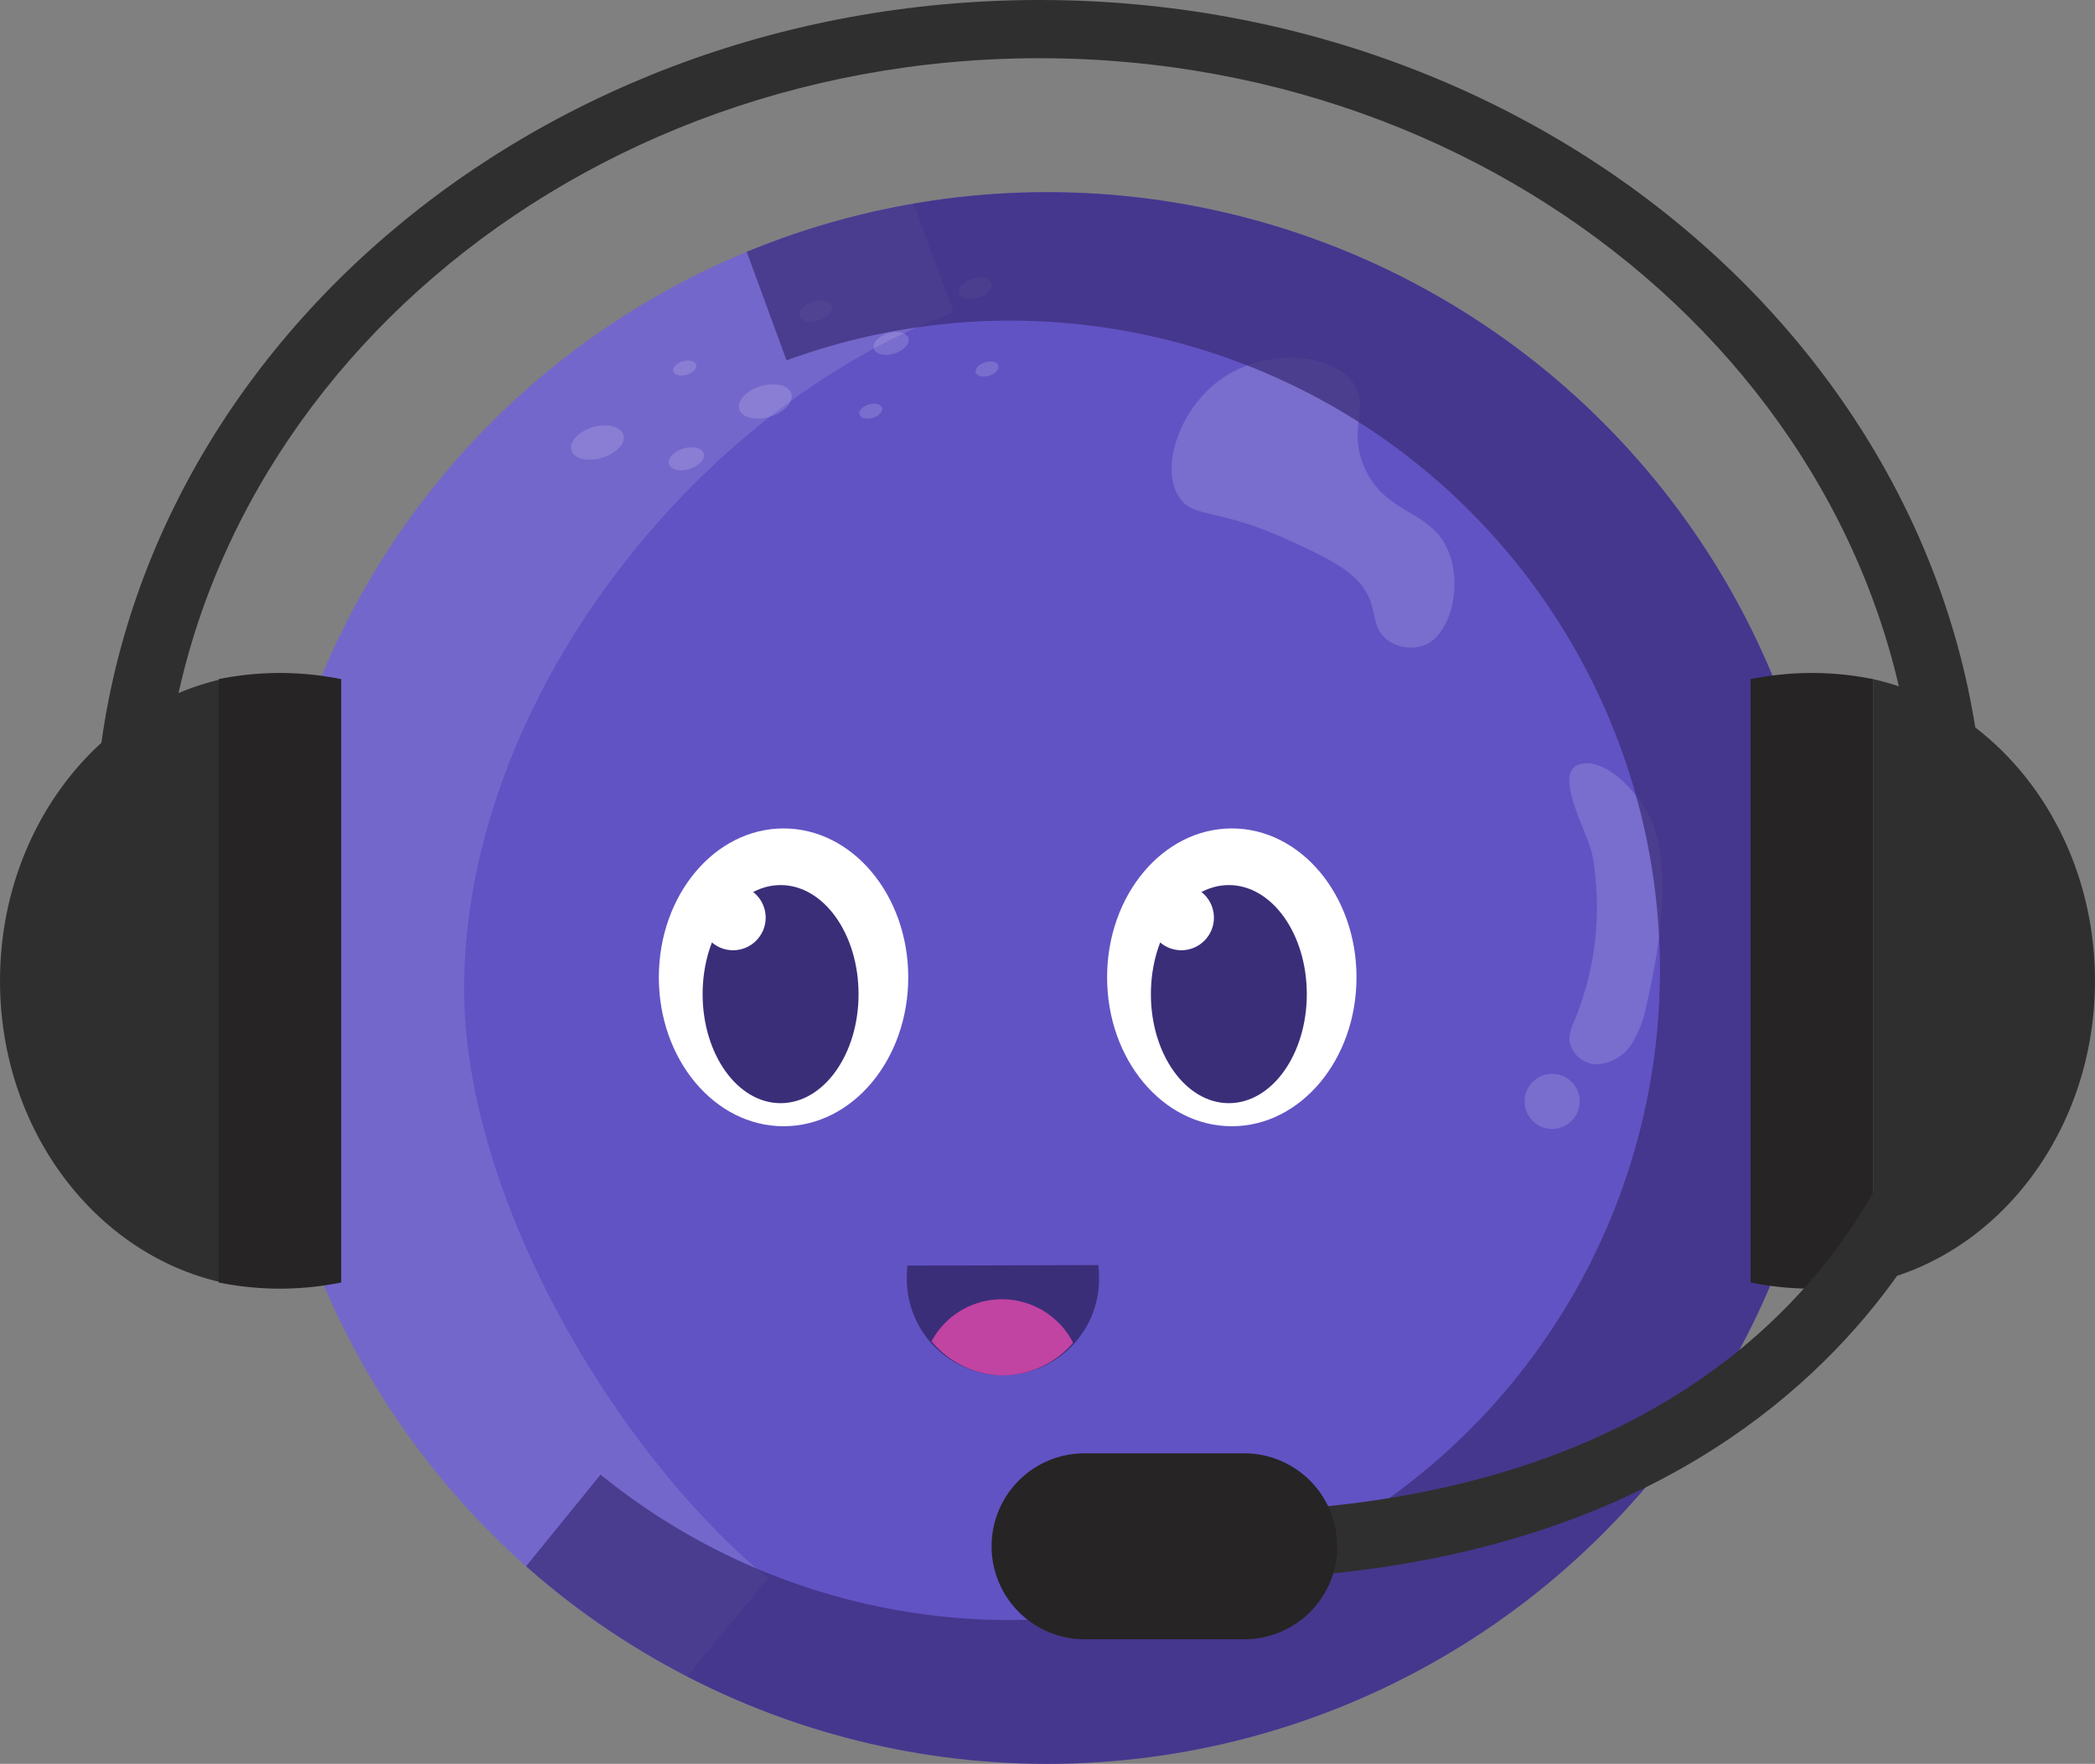 <svg xmlns="http://www.w3.org/2000/svg" xmlns:xlink="http://www.w3.org/1999/xlink" width="94.717" height="79.745" viewBox="0 0 94.717 79.745">
  <rect x="0" y="0" width="94.717" height="79.745" fill="#808080" stroke="none"/>
  <defs>
    <clipPath id="clip-path">
      <circle id="Elipse_4" data-name="Elipse 4" cx="35.528" cy="35.528" r="35.528" fill="none"/>
    </clipPath>
  </defs>
  <g id="call_center" transform="translate(-129.264 17.11)">
    <g id="cara_tulpito" transform="translate(141.078 -8.422)">
      <path id="Trazado_8" data-name="Trazado 8" d="M538.286,730.365" transform="translate(-492.851 -659.691)" fill="#2d006d"/>
      <circle id="Elipse_2" data-name="Elipse 2" cx="35.528" cy="35.528" r="35.528" fill="#6153c4"/>
      <path id="Trazado_23" data-name="Trazado 23" d="M532.1,519.993c-1.091-1.36-4.128-1.466-6.071.022-1.673,1.281-2.6,3.793-1.771,5.172.632,1.049,1.7.481,5.036,2.016,1.94.894,3.237,1.514,3.667,2.8.2.61.168,1.235.712,1.669a1.811,1.811,0,0,0,1.747.244c1.12-.486,1.65-2.555,1.1-4.092-.729-2.053-2.866-1.72-3.84-3.905C531.877,522.115,532.975,521.09,532.1,519.993Z" transform="translate(-482.795 -511.448)" fill="#fff" opacity="0.15"/>
      <path id="Trazado_24" data-name="Trazado 24" d="M584.366,591.889a2.218,2.218,0,0,0-.241.892,1.255,1.255,0,0,0,1.279,1.108,1.983,1.983,0,0,0,1.545-.928,5.039,5.039,0,0,0,.662-1.741c.556-2.423,1.122-5.695.315-8.12-.34-1.023-1.929-3.083-3.277-2.785-1.377.305.339,3.1.523,4.171A13.461,13.461,0,0,1,584.366,591.889Z" transform="translate(-524.986 -554.463)" fill="#fff" opacity="0.15"/>
      <circle id="Elipse_3" data-name="Elipse 3" cx="1.247" cy="1.247" r="1.247" transform="translate(57.113 39.86)" fill="#fff" opacity="0.15"/>
      <g id="Grupo_9" data-name="Grupo 9" transform="translate(17.973 28.766)">
        <path id="Trazado_25" data-name="Trazado 25" d="M457.672,596.869c0,3.718-2.524,6.732-5.638,6.732s-5.638-3.014-5.638-6.732,2.524-6.732,5.638-6.732S457.672,593.151,457.672,596.869Z" transform="translate(-446.396 -590.137)" fill="#fff"/>
        <path id="Trazado_26" data-name="Trazado 26" d="M460.071,603.635c0,2.723-1.578,4.93-3.525,4.93s-3.525-2.207-3.525-4.93,1.578-4.93,3.525-4.93S460.071,600.912,460.071,603.635Z" transform="translate(-451.042 -596.144)" fill="#3b2e79"/>
        <path id="Trazado_27" data-name="Trazado 27" d="M455.644,600.178a1.473,1.473,0,1,1-1.472-1.473A1.473,1.473,0,0,1,455.644,600.178Z" transform="translate(-450.815 -596.144)" fill="#fff"/>
      </g>
      <g id="Grupo_10" data-name="Grupo 10" transform="translate(38.239 28.766)">
        <path id="Trazado_28" data-name="Trazado 28" d="M525.485,596.869c0,3.718-2.524,6.732-5.638,6.732s-5.638-3.014-5.638-6.732,2.525-6.732,5.638-6.732S525.485,593.151,525.485,596.869Z" transform="translate(-514.209 -590.137)" fill="#fff"/>
        <path id="Trazado_29" data-name="Trazado 29" d="M527.885,603.635c0,2.723-1.578,4.93-3.524,4.93s-3.525-2.207-3.525-4.93,1.578-4.93,3.525-4.93S527.885,600.912,527.885,603.635Z" transform="translate(-518.856 -596.144)" fill="#3b2e79"/>
        <path id="Trazado_30" data-name="Trazado 30" d="M523.458,600.178a1.473,1.473,0,1,1-1.473-1.473A1.473,1.473,0,0,1,523.458,600.178Z" transform="translate(-518.629 -596.144)" fill="#fff"/>
      </g>
      <g id="Grupo_11" data-name="Grupo 11" transform="translate(29.192 48.506)">
        <path id="Trazado_31" data-name="Trazado 31" d="M483.952,656.214c-.008.119-.016.238-.016.36a4.345,4.345,0,1,0,8.674-.024c0-.121-.009-.24-.018-.359Z" transform="translate(-483.936 -656.19)" fill="#3b2e79"/>
        <path id="Trazado_32" data-name="Trazado 32" d="M490.888,664.8a4.2,4.2,0,0,0,3.161-1.475,3.616,3.616,0,0,0-6.4-.066A4.215,4.215,0,0,0,490.888,664.8Z" transform="translate(-486.539 -659.813)" fill="#c143a2"/>
      </g>
      <g id="Grupo_12" data-name="Grupo 12" transform="translate(13.999 3.862)" opacity="0.15">
        <path id="Trazado_33" data-name="Trazado 33" d="M435.469,529.59c.115.382-.319.85-.969,1.044s-1.269.043-1.384-.339.319-.85.969-1.044S435.355,529.208,435.469,529.59Z" transform="translate(-433.099 -522.484)" fill="#fff"/>
        <path id="Trazado_34" data-name="Trazado 34" d="M449.475,532.759c.077.254-.212.566-.646.7s-.845.029-.922-.226.213-.566.646-.7S449.4,532.5,449.475,532.759Z" transform="translate(-443.474 -524.804)" fill="#fff"/>
        <path id="Trazado_35" data-name="Trazado 35" d="M460.879,523.369c.114.382-.319.85-.969,1.045s-1.269.043-1.384-.339.319-.85.969-1.044S460.765,522.987,460.879,523.369Z" transform="translate(-450.915 -518.122)" fill="#fff"/>
        <path id="Trazado_36" data-name="Trazado 36" d="M449.6,519.526c.05.167-.14.372-.424.458s-.556.019-.606-.149.14-.372.424-.458S449.548,519.359,449.6,519.526Z" transform="translate(-443.939 -515.594)" fill="#fff"/>
        <path id="Trazado_37" data-name="Trazado 37" d="M469.131,510.535c.071.236-.2.524-.6.644s-.782.026-.853-.209.2-.524.6-.644S469.06,510.3,469.131,510.535Z" transform="translate(-457.338 -509.237)" fill="#fff"/>
        <path id="Trazado_38" data-name="Trazado 38" d="M493.256,507.068c.071.236-.2.524-.6.644s-.782.026-.853-.209.2-.524.6-.644S493.185,506.832,493.256,507.068Z" transform="translate(-474.253 -506.806)" fill="#fff"/>
        <path id="Trazado_39" data-name="Trazado 39" d="M480.454,515.311c.077.254-.213.566-.646.7s-.845.029-.922-.226.213-.566.646-.7S480.378,515.056,480.454,515.311Z" transform="translate(-465.194 -512.571)" fill="#fff"/>
        <path id="Trazado_40" data-name="Trazado 40" d="M477.743,526.062c.05.167-.14.372-.424.457s-.556.019-.606-.149.14-.372.424-.457S477.693,525.895,477.743,526.062Z" transform="translate(-463.673 -520.177)" fill="#fff"/>
        <path id="Trazado_41" data-name="Trazado 41" d="M495.333,519.684c.05.167-.14.372-.424.458s-.556.019-.606-.149.14-.372.424-.458S495.283,519.516,495.333,519.684Z" transform="translate(-476.006 -515.705)" fill="#fff"/>
      </g>
      <g id="Grupo_14" data-name="Grupo 14">
        <g id="Grupo_13" data-name="Grupo 13" clip-path="url(#clip-path)">
          <path id="Trazado_42" data-name="Trazado 42" d="M409.289,564.458c-8.218-6.776-16.1-20.074-16.1-31.646,0-15.959,12.392-31.525,26.376-36.7" transform="translate(-390.521 -496.777)" fill="none" stroke="#fff" stroke-miterlimit="10" stroke-width="13" opacity="0.12"/>
          <path id="Trazado_43" data-name="Trazado 43" d="M435.925,496.839a35.873,35.873,0,1,1-10.269,61.52" transform="translate(-414.417 -495.335)" fill="none" stroke="#3b2e79" stroke-miterlimit="10" stroke-width="13" opacity="0.73"/>
        </g>
      </g>
    </g>
    <g id="audifonos" transform="translate(129.264 -17.11)">
      <g id="Grupo_54" data-name="Grupo 54" transform="translate(79.146 30.426)">
        <path id="Trazado_926" data-name="Trazado 926" d="M390.113,224.384c0-6.736-4.308-12.354-10.03-13.64v27.277C385.805,236.736,390.113,231.12,390.113,224.384Z" transform="translate(-374.543 -210.466)" fill="#2f2f2f"/>
        <path id="Trazado_927" data-name="Trazado 927" d="M377.409,210.471a14.145,14.145,0,0,0-2.773.278v27.277a13.856,13.856,0,0,0,5.54,0V210.749A14.07,14.07,0,0,0,377.409,210.471Z" transform="translate(-374.636 -210.471)" fill="#262424"/>
      </g>
      <g id="Grupo_55" data-name="Grupo 55" transform="translate(0 30.426)">
        <path id="Trazado_928" data-name="Trazado 928" d="M294.985,224.384c0-6.736,4.307-12.354,10.03-13.64v27.277C299.292,236.736,294.985,231.12,294.985,224.384Z" transform="translate(-294.985 -210.466)" fill="#2f2f2f"/>
        <path id="Trazado_929" data-name="Trazado 929" d="M308.712,210.471a14.143,14.143,0,0,1,2.772.278v27.277a13.861,13.861,0,0,1-5.541,0V210.749A14.091,14.091,0,0,1,308.712,210.471Z" transform="translate(-296.057 -210.471)" fill="#262424"/>
      </g>
      <path id="Trazado_930" data-name="Trazado 930" d="M350.224,251.166v-3.051c27.867,0,32.266-18.689,32.439-19.484l2.985.638C385.6,229.486,380.649,251.166,350.224,251.166Z" transform="translate(-295.907 -179.735)" fill="#2f2f2f"/>
      <path id="Trazado_931" data-name="Trazado 931" d="M355.127,249.358a4.2,4.2,0,0,1-4.2,4.206H343.7a4.205,4.205,0,0,1-4.2-4.206h0a4.2,4.2,0,0,1,4.2-4.2h7.222a4.2,4.2,0,0,1,4.2,4.2Z" transform="translate(-294.669 -179.452)" fill="#262424"/>
      <g id="Grupo_56" data-name="Grupo 56" transform="translate(4.254)">
        <path id="Trazado_932" data-name="Trazado 932" d="M301.018,214.134l-.076-10.486c0-21.158,19.174-38.365,42.741-38.365s42.742,17.207,42.742,38.356c0,3.494.011,6.9,0,10.539h-3.048c.019-3.179,0-7.276,0-10.539,0-19.7-17.806-35.724-39.694-35.724s-39.693,16.026-39.693,35.724l.076,10.478Z" transform="translate(-300.942 -165.283)" fill="#2f2f2f"/>
      </g>
    </g>
  </g>
</svg>
